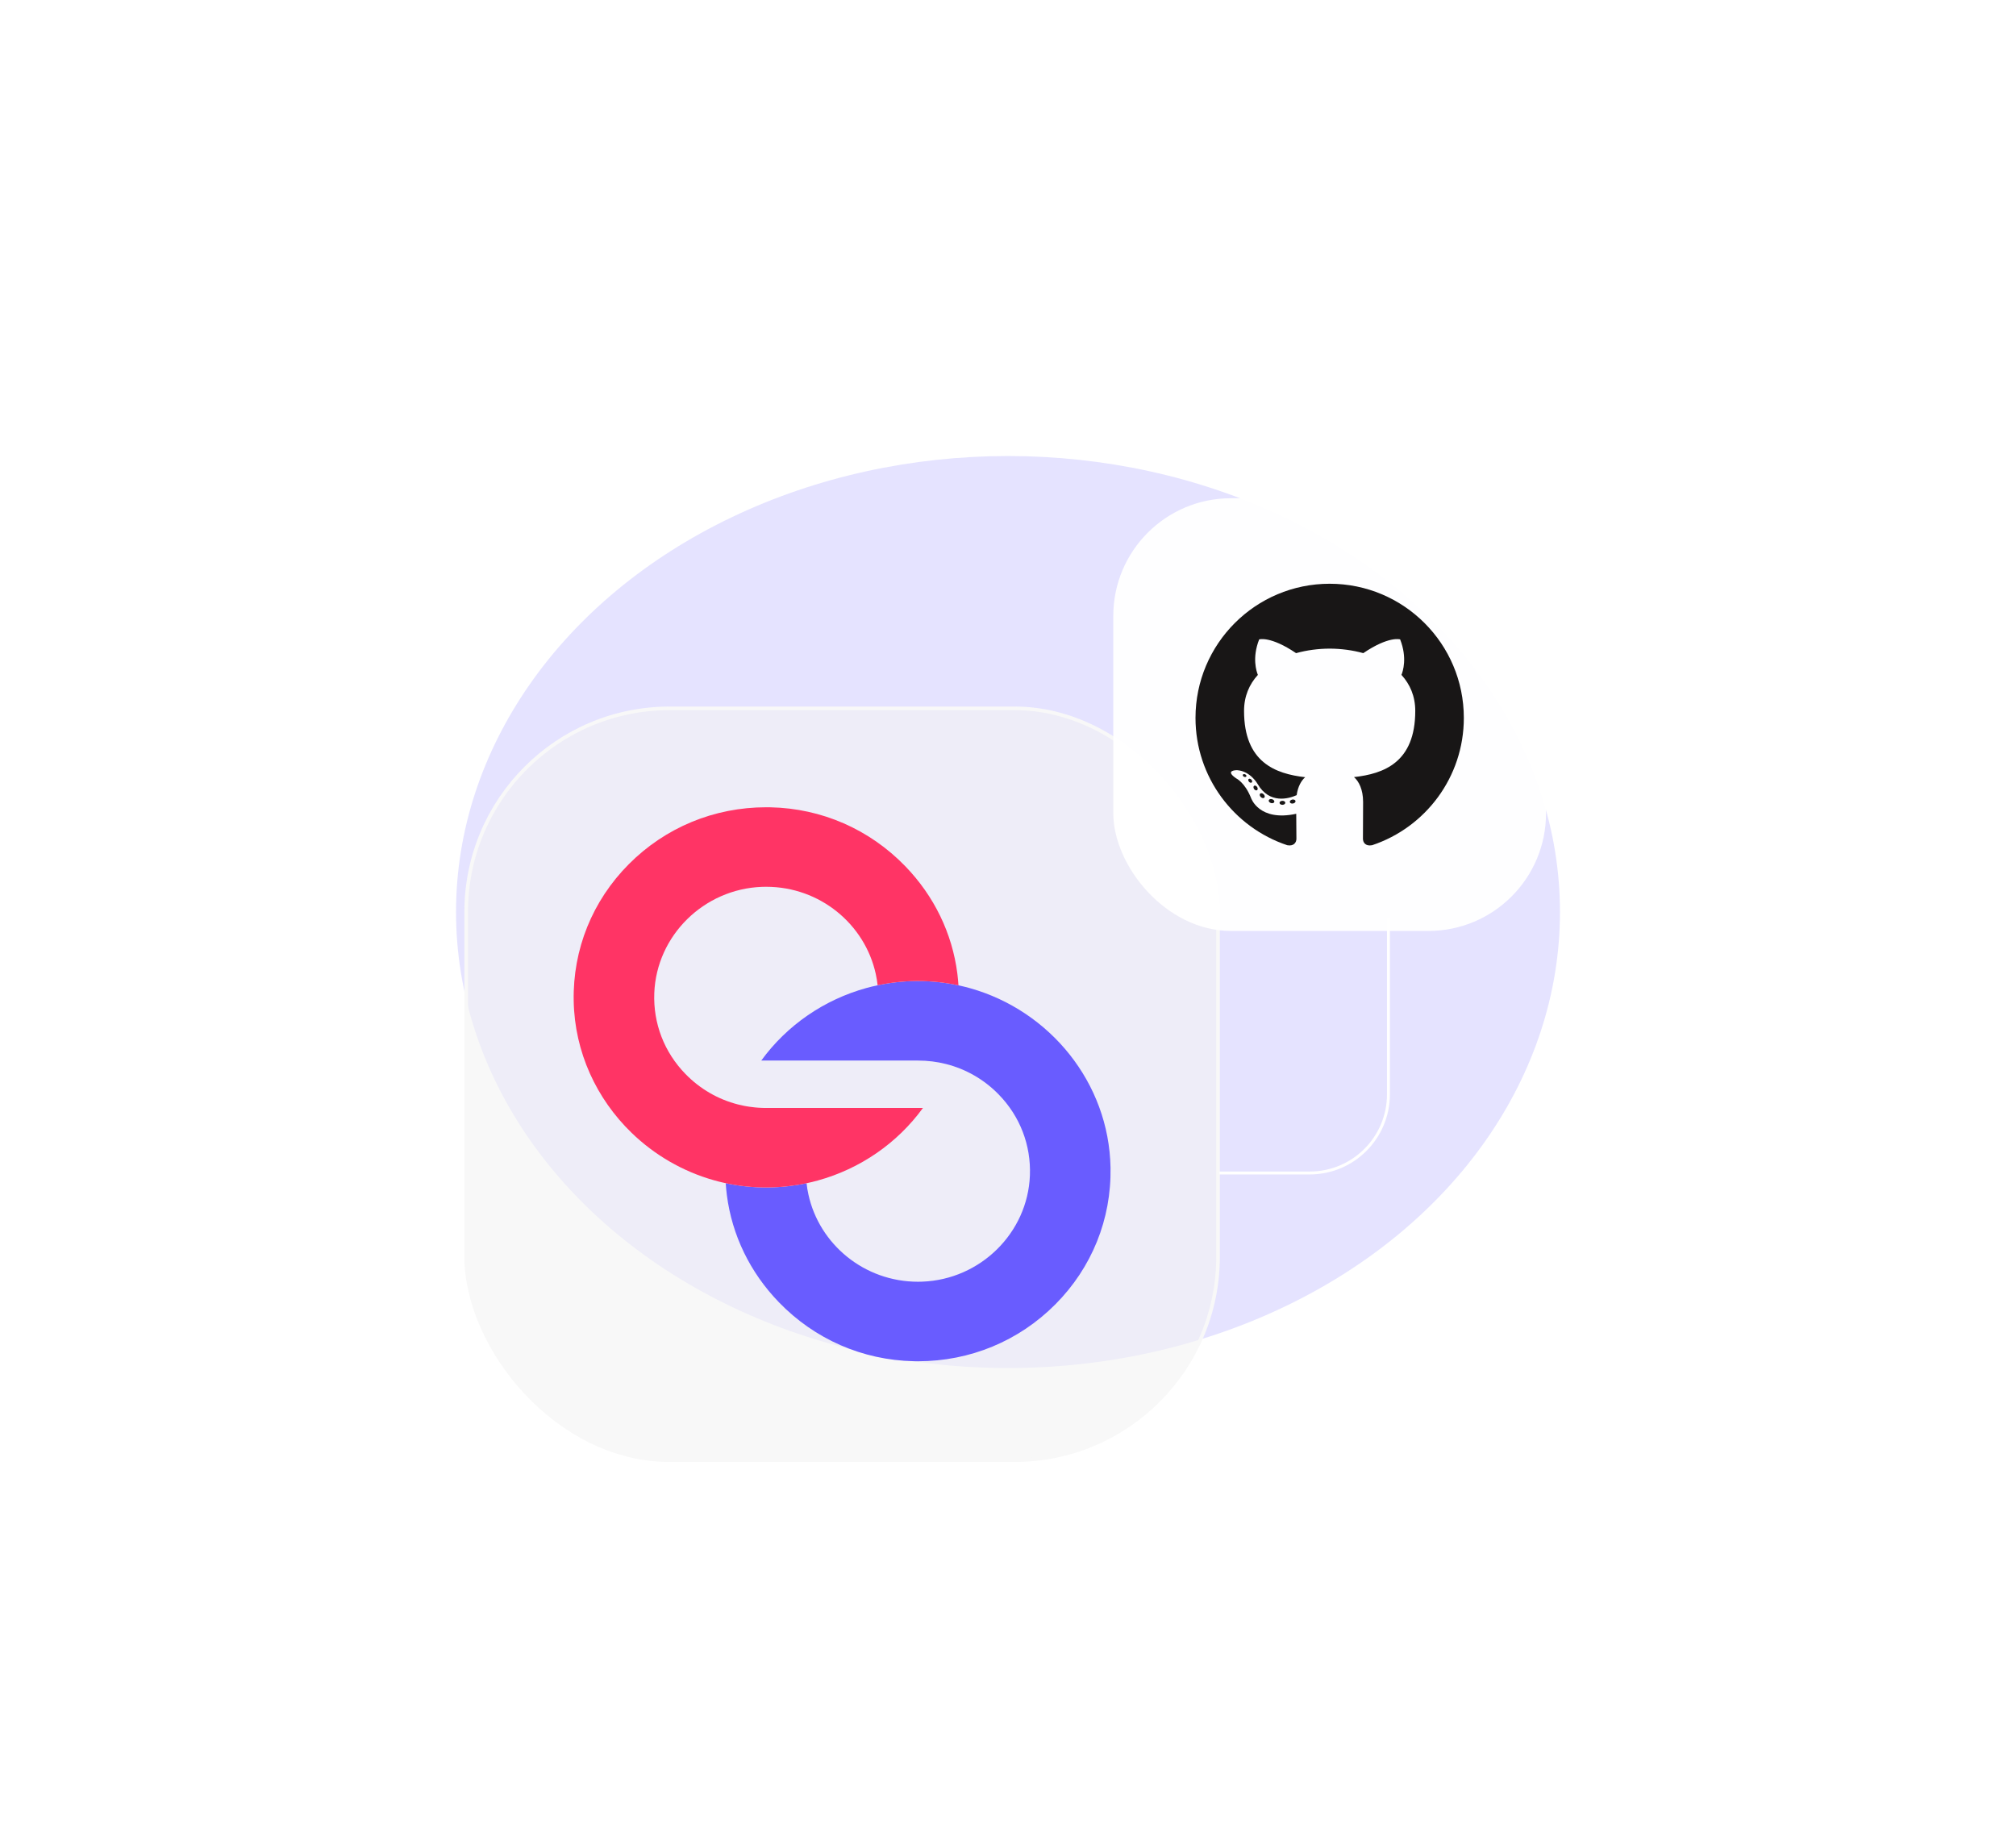 <svg width="725" height="656" viewBox="0 0 725 656" fill="none" xmlns="http://www.w3.org/2000/svg">
<g filter="url(#filter0_f_370_7575)">
<ellipse cx="362.5" cy="328" rx="198.5" ry="164" fill="#695CFF" fill-opacity="0.17"/>
</g>
<rect x="167.65" y="254.747" width="270.391" height="270.391" rx="73.207" fill="#F3F3F3" fill-opacity="0.6"/>
<rect x="167.65" y="254.747" width="270.391" height="270.391" rx="73.207" stroke="#F8F8F8" stroke-width="1.3"/>
<path d="M330.118 381.417L273.768 381.417C283.014 368.686 296.42 359.518 311.526 355.338C312.877 354.967 314.236 354.63 315.611 354.35C320.147 353.379 324.799 352.861 329.526 352.819L330.109 352.819C335.103 352.819 339.98 353.354 344.682 354.367C346.108 354.671 347.525 355.017 348.917 355.412C377.488 363.468 398.822 389.351 399.372 419.948C399.697 438.456 392.653 455.911 379.522 469.103C366.391 482.296 348.85 489.562 330.118 489.562C329.601 489.562 329.1 489.554 328.584 489.546C310.184 489.151 292.985 481.629 280.138 468.371C269.717 457.615 263.247 444.193 261.397 429.807C261.213 428.392 261.08 426.96 260.988 425.52C265.69 426.532 270.567 427.067 275.561 427.067C275.753 427.067 275.953 427.059 276.144 427.059C280.872 427.017 285.532 426.499 290.059 425.536C290.209 426.927 290.426 428.293 290.734 429.626C294.661 447.517 310.818 460.956 330.118 460.964C330.618 460.964 331.143 460.948 331.652 460.932C352.56 460.166 369.576 443.394 370.376 422.754C370.802 411.826 366.816 401.473 359.155 393.613C353.894 388.215 347.383 384.487 340.238 382.668C336.987 381.845 333.586 381.417 330.118 381.417Z" fill="#695CFF"/>
<path d="M206.312 359.929C205.978 341.42 213.023 323.965 226.154 310.773C239.284 297.581 256.825 290.323 275.558 290.323C276.075 290.323 276.575 290.323 277.092 290.339C295.492 290.726 312.691 298.248 325.538 311.506C335.959 322.27 342.428 335.693 344.279 350.078C344.462 351.493 344.587 352.925 344.687 354.365C339.985 353.353 335.108 352.818 330.115 352.818L329.531 352.818C324.804 352.859 320.152 353.378 315.617 354.349C315.467 352.958 315.233 351.592 314.941 350.251C311.015 332.36 294.85 318.921 275.558 318.921C275.049 318.921 274.533 318.929 274.024 318.945C253.115 319.711 236.108 336.483 235.299 357.122C234.874 368.051 238.859 378.404 246.521 386.263C251.781 391.662 258.292 395.398 265.42 397.209C266.146 397.39 266.871 397.554 267.596 397.702C267.871 397.752 268.147 397.801 268.43 397.851C268.755 397.908 269.097 397.966 269.43 398.015C270.097 398.114 270.773 398.196 271.448 398.262C271.623 398.287 271.798 398.303 271.982 398.311C272.298 398.344 272.615 398.369 272.924 398.386L273.015 398.386C273.282 398.41 273.549 398.418 273.824 398.427C274.057 398.443 274.291 398.451 274.524 398.451C274.866 398.46 275.216 398.468 275.558 398.468L331.907 398.468C322.661 411.199 309.247 420.367 294.149 424.539C292.799 424.918 291.44 425.247 290.064 425.535C285.537 426.498 280.877 427.016 276.15 427.057C275.958 427.057 275.758 427.066 275.566 427.066C270.573 427.066 265.695 426.531 260.993 425.519C260.627 425.444 260.285 425.362 259.926 425.28C259.468 425.173 259.009 425.066 258.542 424.951C257.951 424.803 257.359 424.638 256.767 424.473C245.47 421.289 235.308 415.322 227.112 407.381C214.565 395.217 206.637 378.437 206.312 359.929Z" fill="#FF3465"/>
<path d="M438.516 421.848H471.012C486.643 421.848 499.315 409.177 499.315 393.545V330.125" stroke="white" stroke-width="1.048"/>
<rect x="400.367" y="179.188" width="155.617" height="155.617" rx="42.303" fill="white" fill-opacity="0.97"/>
<path fill-rule="evenodd" clip-rule="evenodd" d="M478.179 209.938C451.535 209.938 429.93 231.539 429.93 258.188C429.93 279.506 443.755 297.591 462.925 303.972C465.336 304.419 466.221 302.925 466.221 301.651C466.221 300.5 466.177 296.7 466.156 292.668C452.733 295.587 449.9 286.975 449.9 286.975C447.706 281.398 444.543 279.915 444.543 279.915C440.165 276.921 444.873 276.983 444.873 276.983C449.717 277.323 452.269 281.955 452.269 281.955C456.573 289.33 463.557 287.198 466.31 285.966C466.743 282.848 467.993 280.718 469.373 279.513C458.657 278.295 447.39 274.157 447.39 255.669C447.39 250.401 449.276 246.097 452.362 242.718C451.86 241.503 450.209 236.596 452.829 229.95C452.829 229.95 456.88 228.653 466.1 234.895C469.949 233.826 474.078 233.288 478.179 233.269C482.278 233.288 486.409 233.824 490.265 234.894C499.474 228.651 503.52 229.948 503.52 229.948C506.147 236.593 504.495 241.501 503.994 242.716C507.088 246.096 508.96 250.4 508.96 255.668C508.96 274.199 497.673 278.279 486.929 279.474C488.66 280.971 490.202 283.909 490.202 288.409C490.202 294.865 490.146 300.061 490.146 301.65C490.146 302.934 491.016 304.439 493.46 303.965C512.62 297.578 526.429 279.498 526.429 258.188C526.428 231.54 504.825 209.938 478.179 209.938Z" fill="#181616"/>
<path d="M448.215 279.214C448.109 279.454 447.732 279.526 447.388 279.362C447.036 279.205 446.841 278.878 446.954 278.638C447.058 278.39 447.436 278.322 447.785 278.488C448.137 278.645 448.336 278.975 448.214 279.215L448.215 279.214ZM450.169 281.394C449.94 281.608 449.49 281.509 449.185 281.171C448.868 280.835 448.809 280.385 449.043 280.169C449.282 279.956 449.718 280.057 450.034 280.392C450.349 280.733 450.411 281.179 450.17 281.395L450.169 281.394ZM452.072 284.172C451.777 284.379 451.293 284.186 450.994 283.757C450.698 283.327 450.698 282.812 451.002 282.606C451.3 282.4 451.777 282.587 452.08 283.012C452.374 283.447 452.374 283.963 452.072 284.172ZM454.678 286.858C454.414 287.15 453.85 287.071 453.438 286.674C453.017 286.285 452.899 285.731 453.164 285.44C453.432 285.148 453.999 285.23 454.413 285.624C454.835 286.013 454.962 286.567 454.68 286.857L454.678 286.858ZM458.273 288.417C458.156 288.795 457.614 288.966 457.067 288.805C456.521 288.64 456.164 288.198 456.276 287.816C456.388 287.435 456.933 287.257 457.484 287.428C458.03 287.593 458.387 288.032 458.273 288.417ZM462.223 288.705C462.236 289.103 461.773 289.432 461.2 289.44C460.622 289.454 460.155 289.131 460.149 288.74C460.149 288.338 460.603 288.012 461.18 288.001C461.753 287.991 462.224 288.31 462.224 288.704L462.223 288.705ZM465.897 288.08C465.965 288.468 465.567 288.867 464.997 288.973C464.438 289.077 463.918 288.835 463.846 288.451C463.778 288.053 464.183 287.654 464.743 287.551C465.313 287.453 465.825 287.686 465.897 288.08Z" fill="#181616"/>
<defs>
<filter id="filter0_f_370_7575" x="0.603" y="0.603" width="723.795" height="654.795" filterUnits="userSpaceOnUse" color-interpolation-filters="sRGB">
<feFlood flood-opacity="0" result="BackgroundImageFix"/>
<feBlend mode="normal" in="SourceGraphic" in2="BackgroundImageFix" result="shape"/>
<feGaussianBlur stdDeviation="81.699" result="effect1_foregroundBlur_370_7575"/>
</filter>
</defs>
</svg>
